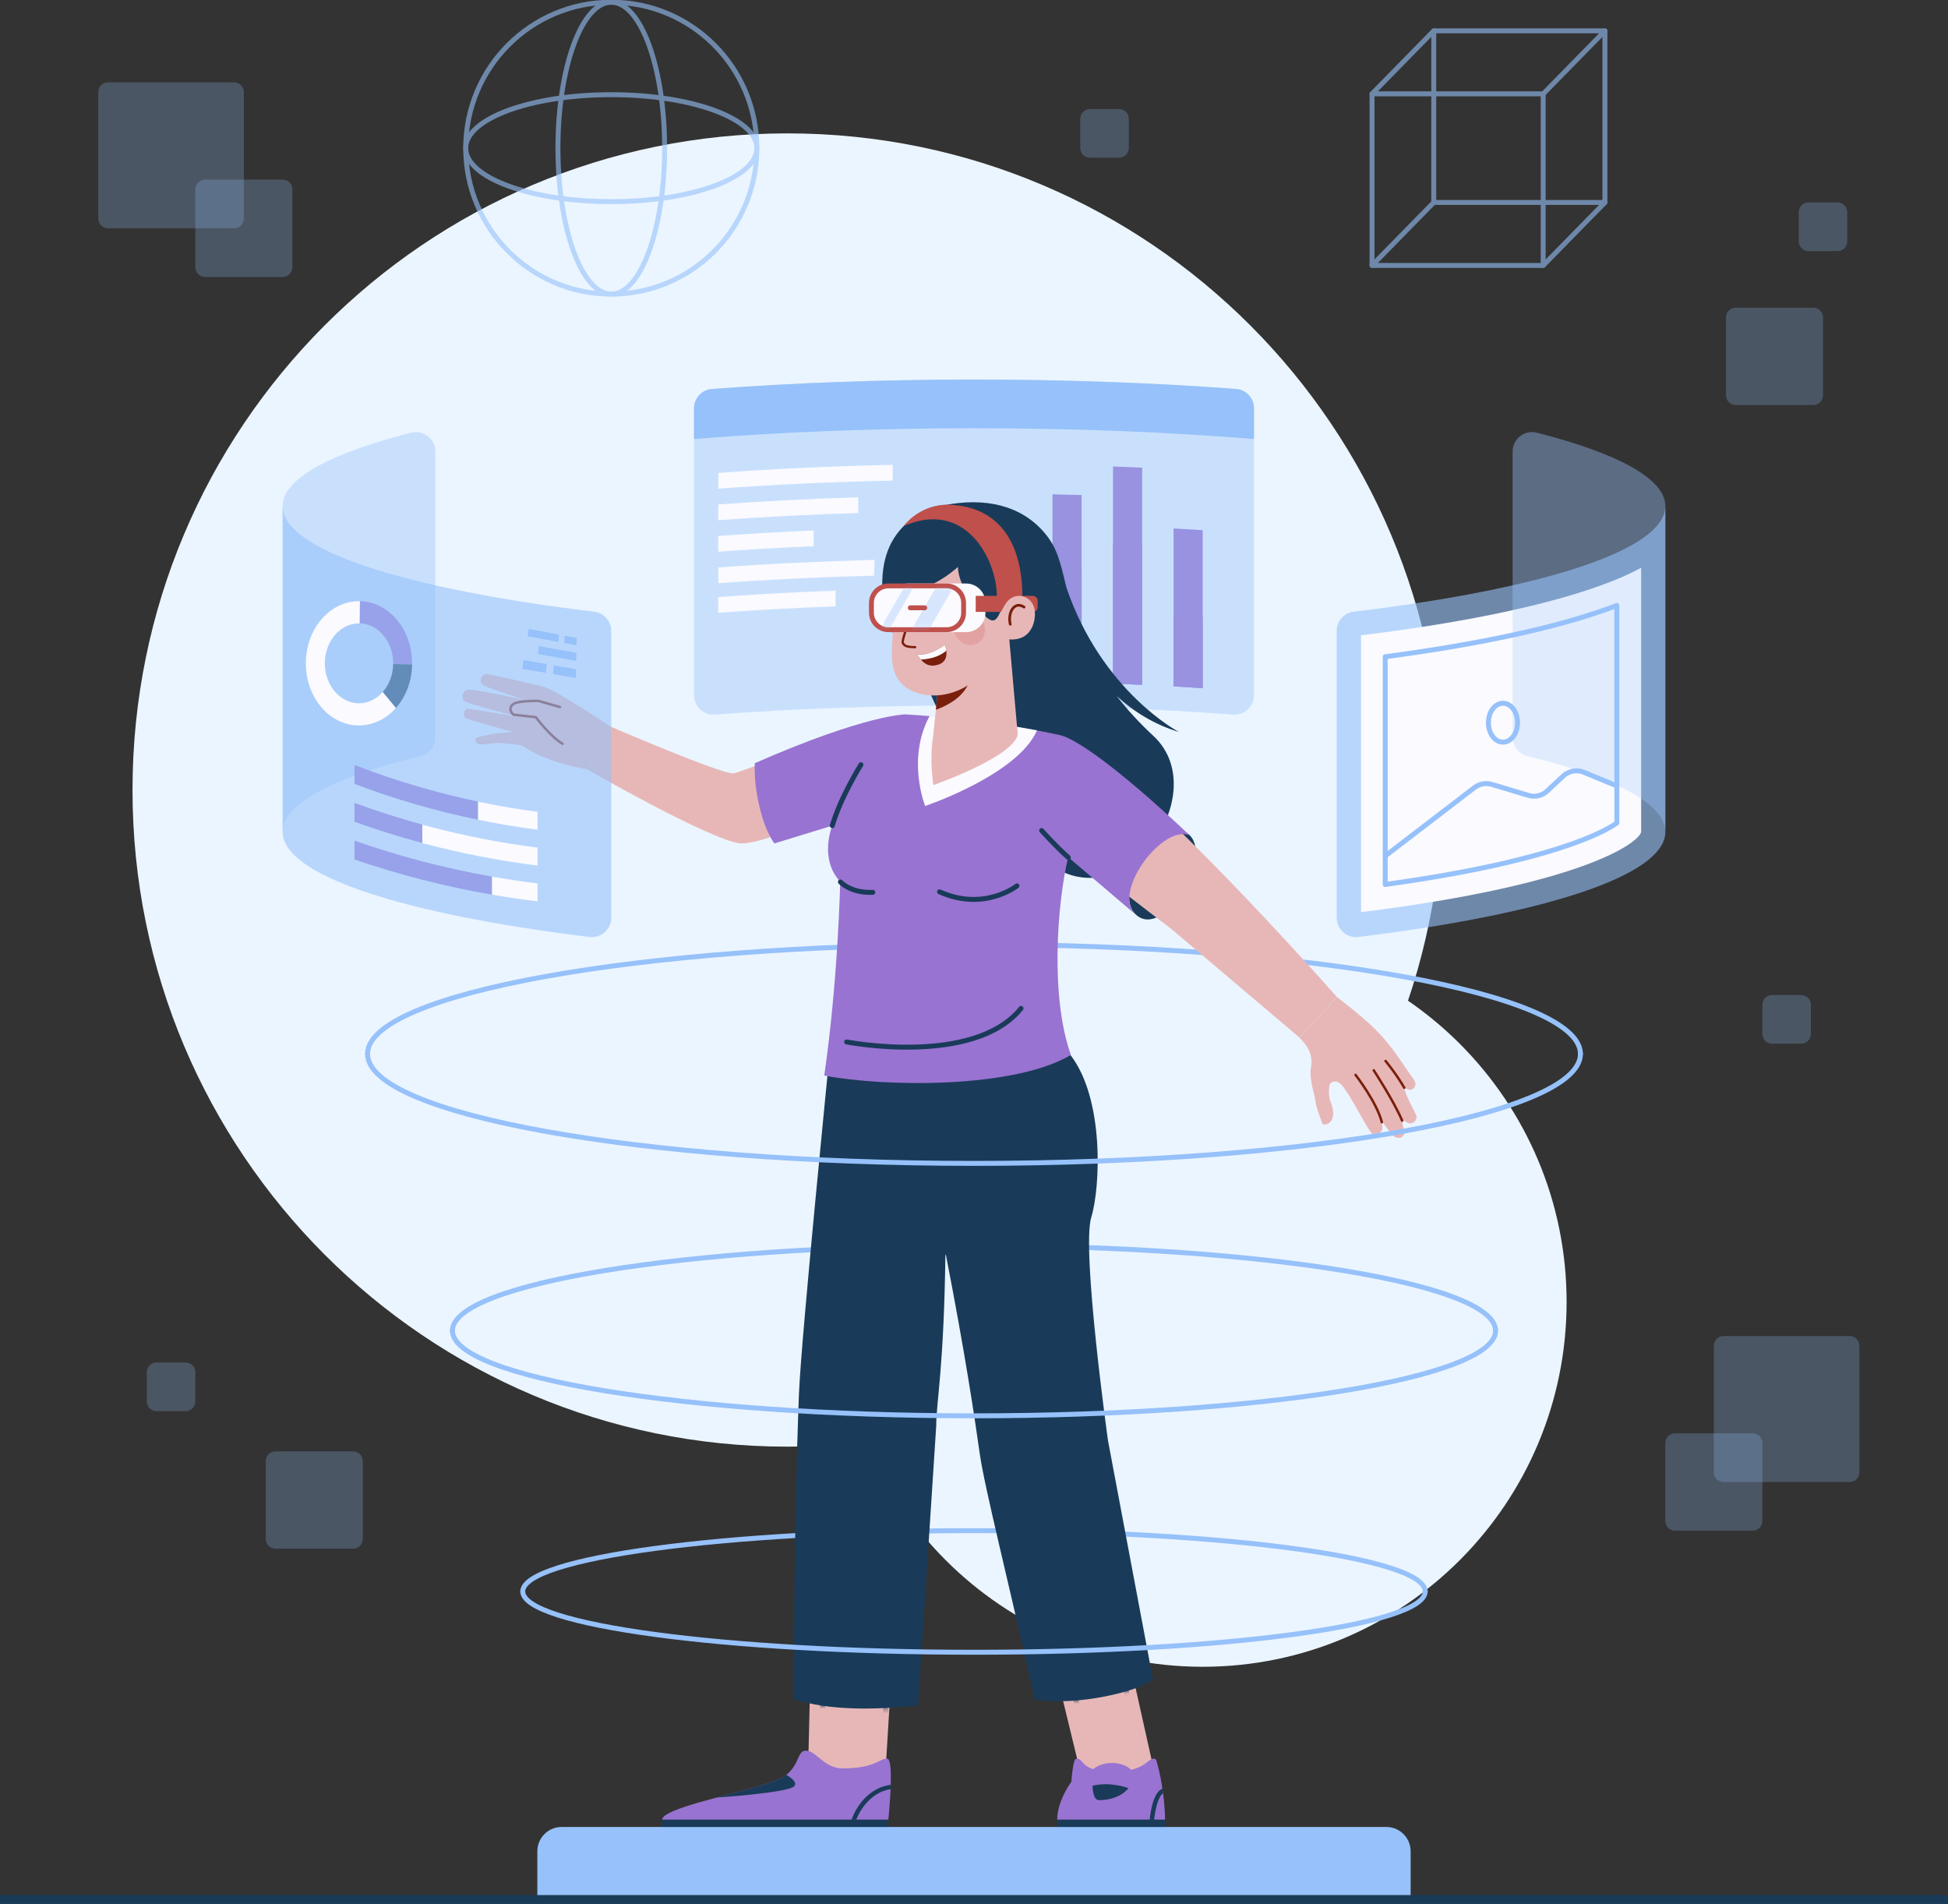 <svg width="394" height="385" viewBox="0 0 394 385" fill="none" xmlns="http://www.w3.org/2000/svg">
<rect x="0" y="0" width="394" height="385" fill="#333333" stroke="none"/>
<g clip-path="url(#clip0_4814_967)">
<path d="M394 383.206H0V385.001H394V383.206Z" fill="#193B59"/>
<path d="M113.587 369.438H280.41C283.114 369.438 285.317 371.645 285.317 374.356V383.206H108.68V374.356C108.68 371.645 110.883 369.438 113.587 369.438Z" fill="#96C1FA"/>
<path d="M159.274 292.536C232.437 292.536 291.748 233.087 291.748 159.754C291.748 86.42 232.437 26.972 159.274 26.972C86.111 26.972 26.801 86.42 26.801 159.754C26.801 233.087 86.111 292.536 159.274 292.536Z" fill="#EBF5FF"/>
<path d="M243.261 337.045C283.908 337.045 316.859 304.017 316.859 263.276C316.859 222.534 283.908 189.507 243.261 189.507C202.615 189.507 169.664 222.534 169.664 263.276C169.664 304.017 202.615 337.045 243.261 337.045Z" fill="#EBF5FF"/>
<path opacity="0.25" d="M371.666 40.937H365.774C364.69 40.937 363.812 41.817 363.812 42.902V48.808C363.812 49.894 364.69 50.774 365.774 50.774H371.666C372.749 50.774 373.627 49.894 373.627 48.808V42.902C373.627 41.817 372.749 40.937 371.666 40.937Z" fill="#96C1FA"/>
<path opacity="0.25" d="M226.345 22.053H220.453C219.37 22.053 218.492 22.933 218.492 24.018V29.924C218.492 31.01 219.37 31.89 220.453 31.89H226.345C227.428 31.89 228.306 31.01 228.306 29.924V24.018C228.306 22.933 227.428 22.053 226.345 22.053Z" fill="#96C1FA"/>
<path opacity="0.25" d="M57.175 36.323H41.469C40.386 36.323 39.508 37.203 39.508 38.289V54.032C39.508 55.117 40.386 55.997 41.469 55.997H57.175C58.258 55.997 59.136 55.117 59.136 54.032V38.289C59.136 37.203 58.258 36.323 57.175 36.323Z" fill="#96C1FA"/>
<path opacity="0.25" d="M47.36 16.649H21.84C20.757 16.649 19.879 17.529 19.879 18.615V44.195C19.879 45.281 20.757 46.16 21.84 46.16H47.36C48.444 46.16 49.322 45.281 49.322 44.195V18.615C49.322 17.529 48.444 16.649 47.36 16.649Z" fill="#96C1FA"/>
<path opacity="0.25" d="M338.786 309.518H354.492C355.575 309.518 356.453 308.638 356.453 307.552V291.809C356.453 290.724 355.575 289.843 354.492 289.843H338.786C337.703 289.843 336.825 290.724 336.825 291.809V307.552C336.825 308.638 337.703 309.518 338.786 309.518Z" fill="#96C1FA"/>
<path opacity="0.25" d="M348.597 299.68H374.117C375.2 299.68 376.078 298.8 376.078 297.714V272.134C376.078 271.049 375.2 270.169 374.117 270.169H348.597C347.514 270.169 346.636 271.049 346.636 272.134V297.714C346.636 298.8 347.514 299.68 348.597 299.68Z" fill="#96C1FA"/>
<path opacity="0.25" d="M366.761 62.218H351.055C349.972 62.218 349.094 63.098 349.094 64.183V79.926C349.094 81.012 349.972 81.892 351.055 81.892H366.761C367.844 81.892 368.722 81.012 368.722 79.926V64.183C368.722 63.098 367.844 62.218 366.761 62.218Z" fill="#96C1FA"/>
<path opacity="0.25" d="M71.421 293.496H55.715C54.632 293.496 53.754 294.376 53.754 295.462V311.205C53.754 312.29 54.632 313.17 55.715 313.17H71.421C72.504 313.17 73.382 312.29 73.382 311.205V295.462C73.382 294.376 72.504 293.496 71.421 293.496Z" fill="#96C1FA"/>
<path opacity="0.25" d="M37.548 275.518H31.656C30.573 275.518 29.695 276.398 29.695 277.483V283.389C29.695 284.475 30.573 285.355 31.656 285.355H37.548C38.632 285.355 39.51 284.475 39.51 283.389V277.483C39.51 276.398 38.632 275.518 37.548 275.518Z" fill="#96C1FA"/>
<path opacity="0.25" d="M364.306 201.211H358.414C357.331 201.211 356.453 202.091 356.453 203.177V209.082C356.453 210.168 357.331 211.048 358.414 211.048H364.306C365.389 211.048 366.267 210.168 366.267 209.082V203.177C366.267 202.091 365.389 201.211 364.306 201.211Z" fill="#96C1FA"/>
<path d="M140.371 82.583V88.776C157.68 87.367 176.843 86.595 197 86.595C217.156 86.595 236.319 87.376 253.628 88.776V82.583C253.628 80.528 252.052 78.813 250.011 78.661C233.66 77.431 215.759 76.758 197 76.758C178.24 76.758 160.34 77.431 143.989 78.661C141.947 78.813 140.371 80.528 140.371 82.583Z" fill="#96C1FA"/>
<path d="M237.367 106.861V138.805C239.337 138.912 241.298 139.029 243.259 139.155V107.211C241.307 107.086 239.346 106.969 237.367 106.861Z" fill="#9973D1"/>
<path d="M231.009 94.574V138.482C229.057 138.401 227.096 138.303 225.117 138.231V94.332C227.087 94.404 229.057 94.485 231.009 94.574Z" fill="#9973D1"/>
<path d="M218.767 100.104V138.052C216.815 137.98 214.854 137.935 212.875 137.908V99.96C214.845 100.005 216.806 100.05 218.767 100.104Z" fill="#9973D1"/>
<path d="M200.625 105.794V137.764C202.595 137.764 204.556 137.773 206.517 137.8V105.848C204.565 105.821 202.604 105.803 200.625 105.803V105.794Z" fill="#9973D1"/>
<path d="M194.267 111.772V137.746C192.297 137.746 190.336 137.764 188.375 137.782V111.808C190.327 111.79 192.297 111.772 194.267 111.763V111.772Z" fill="#9973D1"/>
<g style="mix-blend-mode:multiply">
<path d="M237.367 124.606V138.805C239.337 138.877 241.298 139.074 243.259 139.155V124.83C241.307 124.749 239.346 124.668 237.367 124.597V124.606Z" fill="#9973D1"/>
<path d="M231.009 110.021V138.482C229.057 138.428 227.096 138.276 225.117 138.231V109.859C227.087 109.904 229.057 109.958 231.009 110.021Z" fill="#9973D1"/>
<path d="M218.767 115.729V138.06C216.815 138.015 214.854 137.935 212.875 137.917V115.64C214.845 115.667 216.806 115.694 218.767 115.729Z" fill="#9973D1"/>
<path d="M200.625 117.354V137.755C202.595 137.755 204.556 137.773 206.517 137.791V117.381C204.565 117.363 202.604 117.345 200.625 117.345V117.354Z" fill="#9973D1"/>
<path d="M194.267 121.258V137.746C192.297 137.746 190.336 137.773 188.375 137.782V121.285C190.327 121.267 192.297 121.258 194.267 121.258Z" fill="#9973D1"/>
</g>
<path opacity="0.4" d="M140.371 82.574V140.582C140.371 142.862 142.305 144.675 144.571 144.504C160.761 143.302 178.464 142.646 197 142.646C215.536 142.646 233.239 143.302 249.428 144.504C251.703 144.675 253.628 142.862 253.628 140.582V82.574C253.628 80.519 252.052 78.804 250.011 78.652C233.66 77.422 215.759 76.749 197 76.749C178.24 76.749 160.34 77.422 143.989 78.652C141.947 78.804 140.371 80.519 140.371 82.574Z" fill="#96C1FA"/>
<path d="M145.281 95.633V98.82C156.618 97.985 168.42 97.429 180.562 97.186V94C168.42 94.242 156.618 94.799 145.281 95.633Z" fill="#FAFAFF"/>
<path d="M173.584 100.561C163.895 100.857 154.421 101.332 145.27 102.006V105.192C154.421 104.519 163.886 104.034 173.584 103.747V100.561Z" fill="#FAFAFF"/>
<path d="M164.576 107.266C158.012 107.553 151.565 107.921 145.27 108.379V111.565C151.565 111.098 158.012 110.73 164.576 110.452V107.266Z" fill="#FAFAFF"/>
<path d="M168.99 119.437C160.904 119.733 152.97 120.164 145.27 120.729V123.915C152.97 123.35 160.895 122.919 168.99 122.623V119.437Z" fill="#FAFAFF"/>
<path d="M176.891 113.217C166.047 113.495 155.463 113.998 145.281 114.752V117.938C155.436 117.193 165.975 116.681 176.783 116.403L176.891 113.217Z" fill="#FAFAFF"/>
<g opacity="0.6">
<path d="M324.607 6.238H289.988V40.937H324.607V6.238Z" stroke="#96C1FA" stroke-linecap="round" stroke-linejoin="round"/>
<path d="M312.122 18.975H277.504V53.673H312.122V18.975Z" stroke="#96C1FA" stroke-linecap="round" stroke-linejoin="round"/>
<path d="M312.133 18.974L324.615 6.238" stroke="#96C1FA" stroke-linecap="round" stroke-linejoin="round"/>
<path d="M324.615 40.938L312.133 53.674" stroke="#96C1FA" stroke-linecap="round" stroke-linejoin="round"/>
<path d="M289.987 40.938L277.504 53.674" stroke="#96C1FA" stroke-linecap="round" stroke-linejoin="round"/>
<path d="M277.504 18.974L289.987 6.238" stroke="#96C1FA" stroke-linecap="round" stroke-linejoin="round"/>
</g>
<g opacity="0.6">
<path d="M123.638 59.471C139.899 59.471 153.08 46.259 153.08 29.96C153.08 13.662 139.899 0.449 123.638 0.449C107.377 0.449 94.195 13.662 94.195 29.96C94.195 46.259 107.377 59.471 123.638 59.471Z" stroke="#96C1FA" stroke-miterlimit="10"/>
<path d="M123.638 59.471C129.597 59.471 134.428 46.259 134.428 29.96C134.428 13.662 129.597 0.449 123.638 0.449C117.679 0.449 112.848 13.662 112.848 29.96C112.848 46.259 117.679 59.471 123.638 59.471Z" stroke="#96C1FA" stroke-miterlimit="10"/>
<path d="M123.638 40.775C139.899 40.775 153.08 35.933 153.08 29.96C153.08 23.987 139.899 19.145 123.638 19.145C107.377 19.145 94.195 23.987 94.195 29.96C94.195 35.933 107.377 40.775 123.638 40.775Z" stroke="#96C1FA" stroke-miterlimit="10"/>
</g>
<path d="M91.508 269.083C91.508 259.578 138.734 251.868 197.001 251.868C255.269 251.868 302.495 259.578 302.495 269.083" stroke="#96C1FA" stroke-linecap="round" stroke-linejoin="round"/>
<path d="M105.734 321.814C105.734 315.019 146.594 309.518 196.999 309.518C247.404 309.518 288.264 315.019 288.264 321.814" stroke="#96C1FA" stroke-linecap="round" stroke-linejoin="round"/>
<path d="M74.34 213.122C74.34 200.897 129.258 190.988 196.999 190.988C264.74 190.988 319.659 200.897 319.659 213.122" stroke="#96C1FA" stroke-linecap="round" stroke-linejoin="round"/>
<path d="M163.813 342.332L163.473 356.747L179.027 359.475L180.03 342.933L163.813 342.332Z" fill="#E7B7B7"/>
<path d="M133.939 367.975H179.669C179.669 367.975 180.646 358.748 179.911 356.244C179.795 355.858 179.643 355.633 179.437 355.625C177.789 355.58 177.153 357.59 170.402 357.59C167.456 357.59 165.7 355.257 164.312 354.422C164.16 354.323 164.017 354.251 163.883 354.206C161.25 353.246 162.002 355.975 159.683 358.326C159.352 358.667 158.94 359.008 158.447 359.322C158.286 359.43 158.089 359.538 157.865 359.645C157.794 359.681 157.722 359.717 157.641 359.753H157.614C157.48 359.825 157.337 359.879 157.194 359.951C156.818 360.112 156.379 360.274 155.895 360.435C155.421 360.597 154.901 360.767 154.346 360.938C154.346 360.938 154.34 360.938 154.328 360.938C147.057 363.164 133.939 365.785 133.93 367.975H133.939Z" fill="#9973D1"/>
<path d="M179.659 367.966H133.938V369.429H179.659V367.966Z" fill="#193B59"/>
<path d="M180.161 360.902C178.191 361.172 176.356 362.105 174.833 363.712C173.625 364.986 172.756 366.521 172.219 367.966H173.177C173.687 366.709 174.466 365.399 175.487 364.331C176.463 363.299 178.003 362.105 180.135 361.791C180.144 361.495 180.161 361.19 180.17 360.902H180.161Z" fill="#193B59"/>
<path d="M160.57 361.261C161.349 360.579 160.256 359.628 159.048 358.883C158.86 359.026 158.663 359.179 158.448 359.314C158.286 359.421 158.089 359.529 157.866 359.637C157.794 359.673 157.722 359.709 157.642 359.744H157.615C157.481 359.816 157.337 359.87 157.194 359.942C156.818 360.103 156.379 360.265 155.896 360.427C155.421 360.588 154.902 360.759 154.346 360.929C154.346 360.929 154.34 360.929 154.329 360.929C151.678 361.737 148.239 362.608 144.953 363.487C144.953 363.487 159.083 362.554 160.552 361.261H160.57Z" fill="#193B59"/>
<path d="M214.109 340.177L218.784 359.474H233.729L229.305 339.639L214.109 340.177Z" fill="#E7B7B7"/>
<path d="M235.645 367.974H213.832C213.832 364.24 216.5 360.56 216.671 360.327C216.671 360.327 216.674 360.324 216.68 360.318C216.823 358.613 217.02 357.069 217.262 356.243C217.369 355.857 217.53 355.633 217.727 355.624C218.936 355.588 218.712 356.997 221.13 357.751C221.551 357.374 222.733 356.503 224.9 356.503C227.291 356.503 228.491 357.571 228.777 357.868C231.947 357.159 232.225 355.588 233.487 355.624C233.693 355.624 233.854 355.857 233.962 356.243C235.645 362.158 235.645 367.974 235.645 367.974Z" fill="#9973D1"/>
<path d="M235.645 367.965H213.832V369.428H235.645V367.965Z" fill="#193B59"/>
<path d="M220.969 361.107C224.604 360.183 228.24 361.592 228.24 361.592C228.24 361.592 226.565 364.015 222.276 364.015C220.969 364.015 220.969 361.107 220.969 361.107Z" fill="#193B59"/>
<path d="M235.11 361.683C233.409 362.401 232.773 365.659 232.531 367.974H233.436C233.686 365.695 234.259 363.307 235.244 362.634C235.209 362.329 235.164 362.015 235.11 361.692V361.683Z" fill="#193B59"/>
<path d="M161.609 281.487C161.108 294.053 160.57 315.953 160.57 343.579C167.438 345.922 177.199 345.814 185.688 344.836L189.359 288.353C189.359 283.498 190.935 276.641 191.222 253.269C195.198 273.607 197.159 286.819 198.153 293.9C199.102 300.686 204.063 320.18 209.301 343.678C217.951 345.096 230.971 341.874 233.183 339.54L224.103 291.315C224.103 291.315 218.712 252.694 220.718 246.16C222.572 240.129 223.404 222.178 216.465 213.283H167.779C167.779 213.283 162.048 270.627 161.618 281.487H161.609Z" fill="#193B59"/>
<mask id="mask0_4814_967" style="mask-type:luminance" maskUnits="userSpaceOnUse" x="160" y="213" width="74" height="133">
<path d="M167.767 213.283H216.453C223.393 222.178 222.56 240.129 220.706 246.16C218.7 252.694 224.091 291.315 224.091 291.315L233.171 339.54C230.959 341.874 217.939 345.096 209.289 343.678C204.051 320.18 199.099 300.686 198.141 293.9C197.147 286.819 195.186 273.607 191.21 253.269C190.923 276.641 189.347 283.498 189.347 288.353L185.676 344.836C177.187 345.823 167.427 345.931 160.559 343.579C160.559 315.953 161.105 294.062 161.597 281.487C162.027 270.618 167.758 213.283 167.758 213.283H167.767Z" fill="white"/>
</mask>
<g mask="url(#mask0_4814_967)">
<g style="mix-blend-mode:multiply">
<path d="M166.874 354C163.65 318.772 174.127 203.904 174.127 203.904L187.183 207.827C175.578 264.488 179.437 355.616 179.437 355.616L219.419 349.557C199.764 289.054 194.928 207.827 194.928 207.827L206.525 209.801C207.178 259.965 230.388 352.699 230.388 352.699" stroke="#193B59" stroke-linecap="round" stroke-linejoin="round"/>
</g>
<g style="mix-blend-mode:multiply">
<path d="M191.212 253.26C189.762 240.416 189.762 232.661 189.762 232.661" stroke="#193B59" stroke-linecap="round" stroke-linejoin="round"/>
</g>
</g>
<path d="M209.742 172.616C193.454 156.451 185.852 134.578 185.852 134.578C179.458 130.826 175.42 116.152 181.303 108.11C183.81 104.69 187.15 102.94 190.866 102.186C199.319 100.48 206.519 102.249 211.139 107.607C213.754 110.632 214.336 113.145 215.697 118.826C222.861 139.882 238.442 148.014 238.442 148.014C233.311 146.461 229.165 143.787 225.852 140.735C227.875 143.365 230.338 146.076 233.311 148.84C246.178 160.795 226.04 188.789 209.742 172.616Z" fill="#193B59"/>
<path d="M168.189 164.233C168.189 164.233 153.88 171.046 149.591 170.516C143.43 169.762 118.68 155.545 118.68 155.545L123.497 146.929C123.497 146.929 146.099 156.667 148.355 156.38C149.474 156.236 157.551 152.987 166.04 150.088L168.189 164.224V164.233Z" fill="#E7B7B7"/>
<path d="M123.491 146.937C123.491 146.937 112.262 139.389 109.889 138.841C107.507 138.294 99.153 136.266 98.338 136.319C97.245 136.391 96.905 137.908 97.594 138.465C98.212 138.958 106.164 141.561 106.164 141.561C106.164 141.561 96.233 139.335 94.702 139.461C93.619 139.551 93.046 141.265 94.075 141.857C95.096 142.441 104.803 144.945 104.803 144.945C104.803 144.945 95.141 143.311 94.702 143.329C93.753 143.365 93.466 144.81 94.245 145.241C94.899 145.6 103.746 148.014 103.746 148.014C103.746 148.014 100.567 148.266 100.129 148.328C99.573 148.418 96.618 149.029 96.421 149.154C95.866 149.504 96.215 150.456 97.048 150.536C97.576 150.581 100.066 150.303 100.433 150.222C100.621 150.186 105.251 150.527 105.797 150.895C111.125 154.486 118.673 155.536 118.673 155.536L123.491 146.919V146.937Z" fill="#E7B7B7"/>
<path d="M113.787 150.402C111.369 149.019 108.369 145.025 108.369 145.025L103.865 144.523C103.006 143.859 102.943 142.584 104.349 142.126C105.755 141.669 108.933 141.74 108.933 141.74L113.259 142.979" stroke="#7A1F0C" stroke-width="0.5" stroke-linecap="round" stroke-linejoin="round"/>
<path d="M240.654 168.927C245.319 173.693 235.442 189.804 229.873 185.065C224.303 180.326 235.523 163.677 240.654 168.927Z" fill="#193B59"/>
<path d="M262.824 209.81C263.209 210.403 265.887 212.368 265.126 216.057C264.749 217.906 265.94 221.649 265.994 222.241C266.164 224.144 267.301 226.594 267.49 227.25C267.57 227.537 269.164 227.618 269.594 225.769C269.764 225.042 269.612 224.09 269.021 222.493C268.707 221.649 268.636 219.244 269.236 218.929C269.988 218.526 270.668 218.597 271.43 219.477C273.373 221.73 276.713 228.757 277.528 229.224C278.199 229.61 279.945 229.215 279.542 227.483C279.139 225.751 280.796 228.695 281.575 229.467C283.088 230.938 284.36 229.565 284.038 228.605C283.285 226.343 283.617 226.262 284.476 226.909C285.569 227.734 286.894 226.469 286.393 225.401C286.205 224.997 283.133 219.199 284.351 220.096C285.524 220.958 286.975 219.629 285.927 218.247C285.014 217.045 282.381 213.015 281.333 211.758C279.954 210.125 278.763 207.997 270.427 201.634L262.842 209.81H262.824Z" fill="#E7B7B7"/>
<path d="M283.6 226.613C281.863 222.538 277.852 216.435 277.852 216.435" stroke="#7A1F0C" stroke-width="0.5" stroke-linecap="round" stroke-linejoin="round"/>
<path d="M284.03 219.962C282.275 216.955 280.242 214.55 280.242 214.55" stroke="#7A1F0C" stroke-width="0.5" stroke-linecap="round" stroke-linejoin="round"/>
<path d="M279.491 226.927C278.443 222.843 274.172 217.359 274.172 217.359" stroke="#7A1F0C" stroke-width="0.5" stroke-linecap="round" stroke-linejoin="round"/>
<path d="M270.418 201.634L262.833 209.81L237.08 187.991L223.406 177.499L233.041 162.977L237.089 166.531C253.494 182.372 270.418 201.625 270.418 201.625V201.634Z" fill="#E7B7B7"/>
<path d="M166.715 217.484C169.536 197.989 169.939 178.288 169.939 178.288C165.578 173.576 168.336 166.961 168.336 166.961L156.623 170.56C154.045 167.06 152.379 159.233 152.674 154.324C175.168 144.46 183.138 144.46 183.138 144.46C183.138 144.46 198.719 145.214 214.344 148.643C218.526 149.558 229.334 158.201 240.644 168.945C235.092 166.522 224.553 180.837 229.863 185.083L216.046 173.325C213.798 182.74 212.392 201.579 216.601 213.328C205.068 220.159 178.956 219.835 166.706 217.493L166.715 217.484Z" fill="#9973D1"/>
<path d="M190.023 180.334C199.059 184.4 205.676 179.141 205.676 179.141" stroke="#193B59" stroke-linecap="round" stroke-linejoin="round"/>
<path d="M216.079 173.396C213.438 171.054 210.68 167.948 210.68 167.948" stroke="#193B59" stroke-linecap="round" stroke-linejoin="round"/>
<path d="M169.984 178.342C170.808 179.185 172.921 180.586 176.53 180.442" stroke="#193B59" stroke-linecap="round" stroke-linejoin="round"/>
<path d="M168.336 166.952C170.046 161.136 174.13 154.638 174.13 154.638" stroke="#193B59" stroke-linecap="round" stroke-linejoin="round"/>
<path d="M206.515 203.913C196.997 215.707 171.234 210.698 171.234 210.698" stroke="#193B59" stroke-linecap="round" stroke-linejoin="round"/>
<path d="M209.742 147.691C201.109 146.058 192.961 145.205 188.018 144.792C183.299 153.498 187.122 162.985 187.122 162.985C187.122 162.985 205.828 156.693 209.742 147.7V147.691Z" fill="#FAFAFF"/>
<path d="M205.828 148.463L205.703 146.973C199.238 145.905 193.319 145.259 189.164 144.891L188.797 148.463C187.883 153.74 188.797 158.749 188.797 158.749C188.797 158.749 205.21 152.995 205.828 148.463Z" fill="#E7B7B7"/>
<path d="M190.624 126.222C190.865 128.762 188.806 148.454 188.806 148.454C188.179 157.923 205.354 152.574 205.837 148.454L203.635 123.583L190.624 126.213V126.222Z" fill="#E7B7B7"/>
<path d="M189.297 143.517C197.284 140.636 196.487 135.215 196.487 135.215L190.094 134.981C189.843 137.898 189.539 141.013 189.297 143.517Z" fill="#7A1F0C"/>
<path d="M181.595 114.706C179.07 118.727 180.772 120.9 180.772 124.903C180.772 129.193 179.133 135.278 182.562 138.455C186.117 141.74 194.347 141.902 199.979 134.784C205.665 127.595 204.376 115.604 198.188 112.508C192.905 109.86 185.079 109.151 181.586 114.706H181.595Z" fill="#E7B7B7"/>
<path d="M185.087 131.087C183.126 131.087 182.741 130.692 182.428 130.18C182.24 129.857 182.41 129.229 182.822 127.847C183.108 126.895 183.431 125.809 183.601 124.822C183.619 124.696 183.735 124.615 183.87 124.633C183.995 124.651 184.076 124.777 184.058 124.903C183.879 125.917 183.538 127.066 183.27 127.981C183.037 128.762 182.75 129.731 182.813 129.92C183.019 130.27 183.243 130.638 185.096 130.638C185.222 130.638 185.329 130.737 185.329 130.871C185.329 131.006 185.231 131.105 185.096 131.105L185.087 131.087Z" fill="#7A1F0C"/>
<path d="M198.761 125.54C199.674 127.263 199.182 129.309 197.668 130.117C196.155 130.925 194.185 130.189 193.272 128.466C192.358 126.742 192.851 124.696 194.364 123.888C195.877 123.081 197.847 123.816 198.761 125.54Z" fill="#E3A2A2"/>
<path d="M191.106 130.404C189.449 131.598 187.005 132.648 185.438 132.289C186.315 133.492 187.363 135.26 189.942 134.344C191.527 133.779 191.724 132.128 191.106 130.404Z" fill="#7A1F0C"/>
<path d="M191.391 131.571C191.346 131.194 191.248 130.799 191.105 130.404C190.899 130.557 190.675 130.7 190.451 130.844C189.994 131.131 189.502 131.392 189 131.625C187.738 132.19 186.421 132.522 185.445 132.298C185.696 132.639 185.956 133.025 186.26 133.384C188.866 133.232 190.46 132.397 191.4 131.58L191.391 131.571Z" fill="#FAFAFF"/>
<path d="M188.921 122.937C188.921 123.771 188.527 124.444 188.035 124.444C187.542 124.444 187.148 123.771 187.148 122.937C187.148 122.102 187.542 121.429 188.035 121.429C188.527 121.429 188.921 122.102 188.921 122.937Z" fill="#193B59"/>
<path d="M186.469 120.181C186.702 120.72 187.597 119.876 188.806 119.795C189.809 119.723 190.955 120.199 191.376 120.576C191.456 119.849 190.445 118.925 189.083 118.835C187.06 118.7 186.478 120.19 186.478 120.19L186.469 120.181Z" fill="#193B59"/>
<path d="M188.036 121.428C187.239 121.303 186.469 121.446 186.469 121.446L188.036 121.922V121.428Z" fill="#193B59"/>
<path d="M182.32 123.591C182.32 124.282 181.989 124.839 181.586 124.839C181.183 124.839 180.852 124.282 180.852 123.591C180.852 122.9 181.183 122.344 181.586 122.344C181.989 122.344 182.32 122.9 182.32 123.591Z" fill="#193B59"/>
<path d="M182.68 121.078C182.563 121.761 181.623 120.98 180.907 121.258C180.262 121.518 179.752 121.994 179.51 122.398C179.304 121.931 179.662 120.998 180.548 120.639C181.856 120.109 182.671 121.078 182.671 121.078H182.68Z" fill="#193B59"/>
<path d="M181.59 122.335C180.793 122.209 180.336 122.335 180.336 122.335L181.59 122.73V122.335Z" fill="#193B59"/>
<path d="M199.416 108.827C193.873 106.368 186.244 105.255 182.322 108.45C177.835 112.112 179.053 118.521 179.053 118.521C181.587 120.029 186.942 120.567 193.756 114.652C193.756 118.548 198.019 124.005 200.096 125.243C201.986 126.365 202.093 123.044 203.66 121.716C204.135 121.501 204.959 111.287 199.416 108.827Z" fill="#193B59"/>
<path d="M195.394 117.991H183.61C181.443 117.991 179.688 119.751 179.688 121.922V123.897C179.688 126.068 181.443 127.828 183.61 127.828H195.394C197.56 127.828 199.316 126.068 199.316 123.897V121.922C199.316 119.751 197.56 117.991 195.394 117.991Z" fill="#FAFAFF"/>
<path d="M191.464 117.991H179.68C177.514 117.991 175.758 119.751 175.758 121.922V123.897C175.758 126.068 177.514 127.828 179.68 127.828H191.464C193.63 127.828 195.386 126.068 195.386 123.897V121.922C195.386 119.751 193.63 117.991 191.464 117.991Z" fill="#BF504C"/>
<path d="M194.41 123.888V121.923C194.41 120.292 193.091 118.97 191.464 118.97H179.689C178.062 118.97 176.743 120.292 176.743 121.923V123.888C176.743 125.519 178.062 126.841 179.689 126.841H191.464C193.091 126.841 194.41 125.519 194.41 123.888Z" fill="#FAFAFF"/>
<path d="M197.348 120.495H208.89C209.427 120.495 209.875 120.935 209.875 121.482V122.748C209.875 123.286 209.436 123.735 208.89 123.735H197.348V120.504V120.495Z" fill="#BF504C"/>
<mask id="mask1_4814_967" style="mask-type:luminance" maskUnits="userSpaceOnUse" x="176" y="118" width="19" height="9">
<path d="M176.742 123.888V121.923C176.742 120.289 178.058 118.97 179.688 118.97H191.463C193.093 118.97 194.41 120.289 194.41 121.923V123.888C194.41 125.522 193.093 126.841 191.463 126.841H179.688C178.058 126.841 176.742 125.522 176.742 123.888Z" fill="white"/>
</mask>
<g mask="url(#mask1_4814_967)">
<g opacity="0.35">
<path d="M187.673 113.681L186.277 112.873L176.741 129.429L178.137 130.237L187.673 113.681Z" fill="#96C1FA"/>
<path d="M193.629 117.368L190.992 115.842L181.456 132.398L184.092 133.924L193.629 117.368Z" fill="#96C1FA"/>
</g>
</g>
<path d="M187.048 123.403H184.102C183.833 123.403 183.609 123.179 183.609 122.91C183.609 122.64 183.833 122.416 184.102 122.416H187.048C187.317 122.416 187.54 122.64 187.54 122.91C187.54 123.179 187.317 123.403 187.048 123.403Z" fill="#BF504C"/>
<path d="M201.619 120.567C201.619 113.216 195.324 100.875 182.77 106.377C182.77 106.377 185.572 102.374 191.133 102.051C202.926 102.051 206.777 110.954 206.777 120.567H201.619Z" fill="#BF504C"/>
<path d="M203.66 121.725C205.236 119.67 208.415 120.289 209.167 122.865C209.677 124.633 209.167 129.641 204.144 129.3C199.469 128.986 202.505 123.224 203.66 121.725Z" fill="#E7B7B7"/>
<path d="M204.333 126.5C204.208 126.5 204.101 126.419 204.065 126.293C203.689 124.731 204.119 123.107 205.095 122.434C205.739 121.985 206.518 122.021 207.279 122.541C207.405 122.622 207.441 122.793 207.351 122.918C207.262 123.044 207.091 123.08 206.966 122.99C206.393 122.604 205.856 122.568 205.408 122.882C204.62 123.43 204.28 124.839 204.602 126.167C204.638 126.311 204.548 126.464 204.405 126.5C204.378 126.5 204.36 126.5 204.342 126.5H204.333Z" fill="#7A1F0C"/>
<path d="M302.495 269.083C302.495 278.588 255.269 286.298 197.001 286.298C138.734 286.298 91.508 278.588 91.508 269.083" stroke="#96C1FA" stroke-linecap="round" stroke-linejoin="round"/>
<path d="M319.659 213.122C319.659 225.347 264.74 235.255 196.999 235.255C129.258 235.255 74.34 225.347 74.34 213.122" stroke="#96C1FA" stroke-linecap="round" stroke-linejoin="round"/>
<path d="M288.264 321.813C288.264 328.608 247.404 334.11 196.999 334.11C146.594 334.11 105.734 328.608 105.734 321.813" stroke="#96C1FA" stroke-linecap="round" stroke-linejoin="round"/>
<path opacity="0.4" d="M88.057 91.299V149.091C88.057 150.904 86.813 152.484 85.049 152.915C67.542 157.178 57.164 162.482 57.164 168.236V102.338C57.164 96.8 66.79 91.675 83.15 87.493C85.631 86.856 88.057 88.74 88.057 91.308V91.299Z" fill="#96C1FA"/>
<path d="M116.603 130.493L114.113 130.027L114.194 128.555L116.63 129.012L116.603 130.493Z" fill="#96C1FA"/>
<path d="M112.943 129.812L106.711 128.645L106.953 127.173L113.042 128.331L112.943 129.812Z" fill="#96C1FA"/>
<path d="M116.55 133.644L108.805 132.262L109.011 130.646L116.577 132.029L116.55 133.644Z" fill="#96C1FA"/>
<path d="M116.489 137.091L111.859 136.301L112.003 134.542L116.525 135.332L116.489 137.091Z" fill="#96C1FA"/>
<path d="M110.398 136.058L105.625 135.251L105.912 133.482L110.577 134.29L110.398 136.058Z" fill="#96C1FA"/>
<path d="M97.424 162.258C97.183 162.204 96.941 162.159 96.699 162.105C96.941 162.15 97.183 162.204 97.424 162.258Z" fill="#96C1FA"/>
<path d="M96.696 162.096V165.767C88.181 164.017 79.826 161.602 71.695 158.524V154.691C79.808 157.833 88.172 160.301 96.696 162.096Z" fill="#9973D1"/>
<path d="M71.695 169.994V173.8C80.766 176.905 90.07 179.293 99.526 180.917V177.264C90.052 175.595 80.748 173.162 71.695 169.994Z" fill="#9973D1"/>
<path d="M85.423 166.745C80.784 165.471 76.208 164.017 71.695 162.356V166.171C76.208 167.796 80.793 169.232 85.423 170.47V166.745Z" fill="#9973D1"/>
<path d="M83.356 134.345L79.514 134.264C79.577 129.812 76.532 126.123 72.727 126.042L72.789 121.555C78.717 121.671 83.445 127.398 83.347 134.336L83.356 134.345Z" fill="#9973D1"/>
<g style="mix-blend-mode:multiply">
<path d="M83.356 134.344C83.302 137.818 82.049 140.932 80.079 143.167L77.41 139.936C78.682 138.5 79.488 136.507 79.523 134.272L83.365 134.353L83.356 134.344Z" fill="#193B59"/>
</g>
<path opacity="0.6" d="M123.634 127.595V185.567C123.634 187.928 121.565 189.759 119.228 189.471C81.798 184.894 57.164 177.085 57.164 168.227V102.329C57.164 111.269 82.219 119.131 120.186 123.691C122.156 123.924 123.643 125.602 123.643 127.595H123.634Z" fill="#96C1FA"/>
<path d="M80.07 143.167C78.092 145.402 75.378 146.748 72.414 146.695C66.487 146.578 61.758 140.861 61.857 133.914C61.964 126.976 66.854 121.447 72.79 121.572L72.728 126.06C68.922 125.979 65.77 129.543 65.698 133.994C65.636 138.455 68.68 142.135 72.486 142.216C74.393 142.252 76.13 141.381 77.402 139.945L80.07 143.176V143.167Z" fill="#FAFAFF"/>
<path d="M108.731 171.395V175.03C100.851 174.052 93.069 172.526 85.422 170.48V166.755C85.735 166.836 86.04 166.934 86.353 167.015C93.687 168.972 101.164 170.444 108.731 171.395Z" fill="#FAFAFF"/>
<path d="M108.73 164.161V167.787C104.692 167.266 100.68 166.593 96.695 165.767V162.105C96.937 162.159 97.179 162.204 97.421 162.258C101.164 163.03 104.933 163.667 108.73 164.161Z" fill="#FAFAFF"/>
<path d="M108.729 178.647V182.264C105.648 181.896 102.577 181.447 99.523 180.918V177.265C99.729 177.301 99.944 177.345 100.15 177.381C102.998 177.866 105.854 178.288 108.729 178.647Z" fill="#FAFAFF"/>
<path opacity="0.4" d="M305.938 91.299V149.091C305.938 150.904 307.182 152.484 308.946 152.915C326.452 157.178 336.831 162.482 336.831 168.236V102.338C336.831 96.8 327.205 91.675 310.845 87.493C308.364 86.856 305.938 88.74 305.938 91.308V91.299Z" fill="#96C1FA"/>
<path opacity="0.6" d="M270.36 127.595V185.567C270.36 187.928 272.429 189.759 274.766 189.471C312.196 184.894 336.83 177.085 336.83 168.227V102.329C336.83 111.269 311.775 119.131 273.808 123.691C271.838 123.924 270.352 125.602 270.352 127.595H270.36Z" fill="#96C1FA"/>
<path d="M275.27 128.466C294.182 126.159 310.013 122.991 321.108 119.311C324.564 118.162 328.46 116.708 331.934 114.823V168.218C331.62 170.193 321.045 178.737 275.278 184.454V128.466H275.27Z" fill="#FAFAFF"/>
<path opacity="0.25" d="M305.938 123.386V149.082C305.938 150.895 307.182 152.475 308.946 152.906C319.351 155.437 327.24 158.345 331.924 161.486V114.823C328.449 116.708 324.554 118.162 321.098 119.311C316.746 120.756 311.65 122.12 305.938 123.386Z" fill="#96C1FA"/>
<path d="M280.172 132.801C297.508 130.503 312.122 127.479 322.643 123.987C324.21 123.467 325.67 122.955 327.022 122.435V166.423C324.434 168.245 313.742 174.205 280.172 178.854V132.801Z" stroke="#96C1FA" stroke-linecap="round" stroke-linejoin="round"/>
<path d="M280.172 173.092L298.224 159.261C299.227 158.498 300.526 158.255 301.734 158.614L309.14 160.84C310.474 161.244 311.925 160.903 312.945 159.943L316.169 156.927C317.288 155.877 318.918 155.581 320.342 156.164L327.022 158.92" stroke="#96C1FA" stroke-linecap="round" stroke-linejoin="round"/>
<path d="M306.939 146.138C306.939 148.31 305.623 150.069 303.993 150.069C302.363 150.069 301.047 148.31 301.047 146.138C301.047 143.966 302.363 142.207 303.993 142.207C305.623 142.207 306.939 143.966 306.939 146.138Z" stroke="#96C1FA" stroke-linecap="round" stroke-linejoin="round"/>
</g>
<defs>
<clipPath id="clip0_4814_967">
<rect width="394" height="385" fill="white"/>
</clipPath>
</defs>
</svg>
